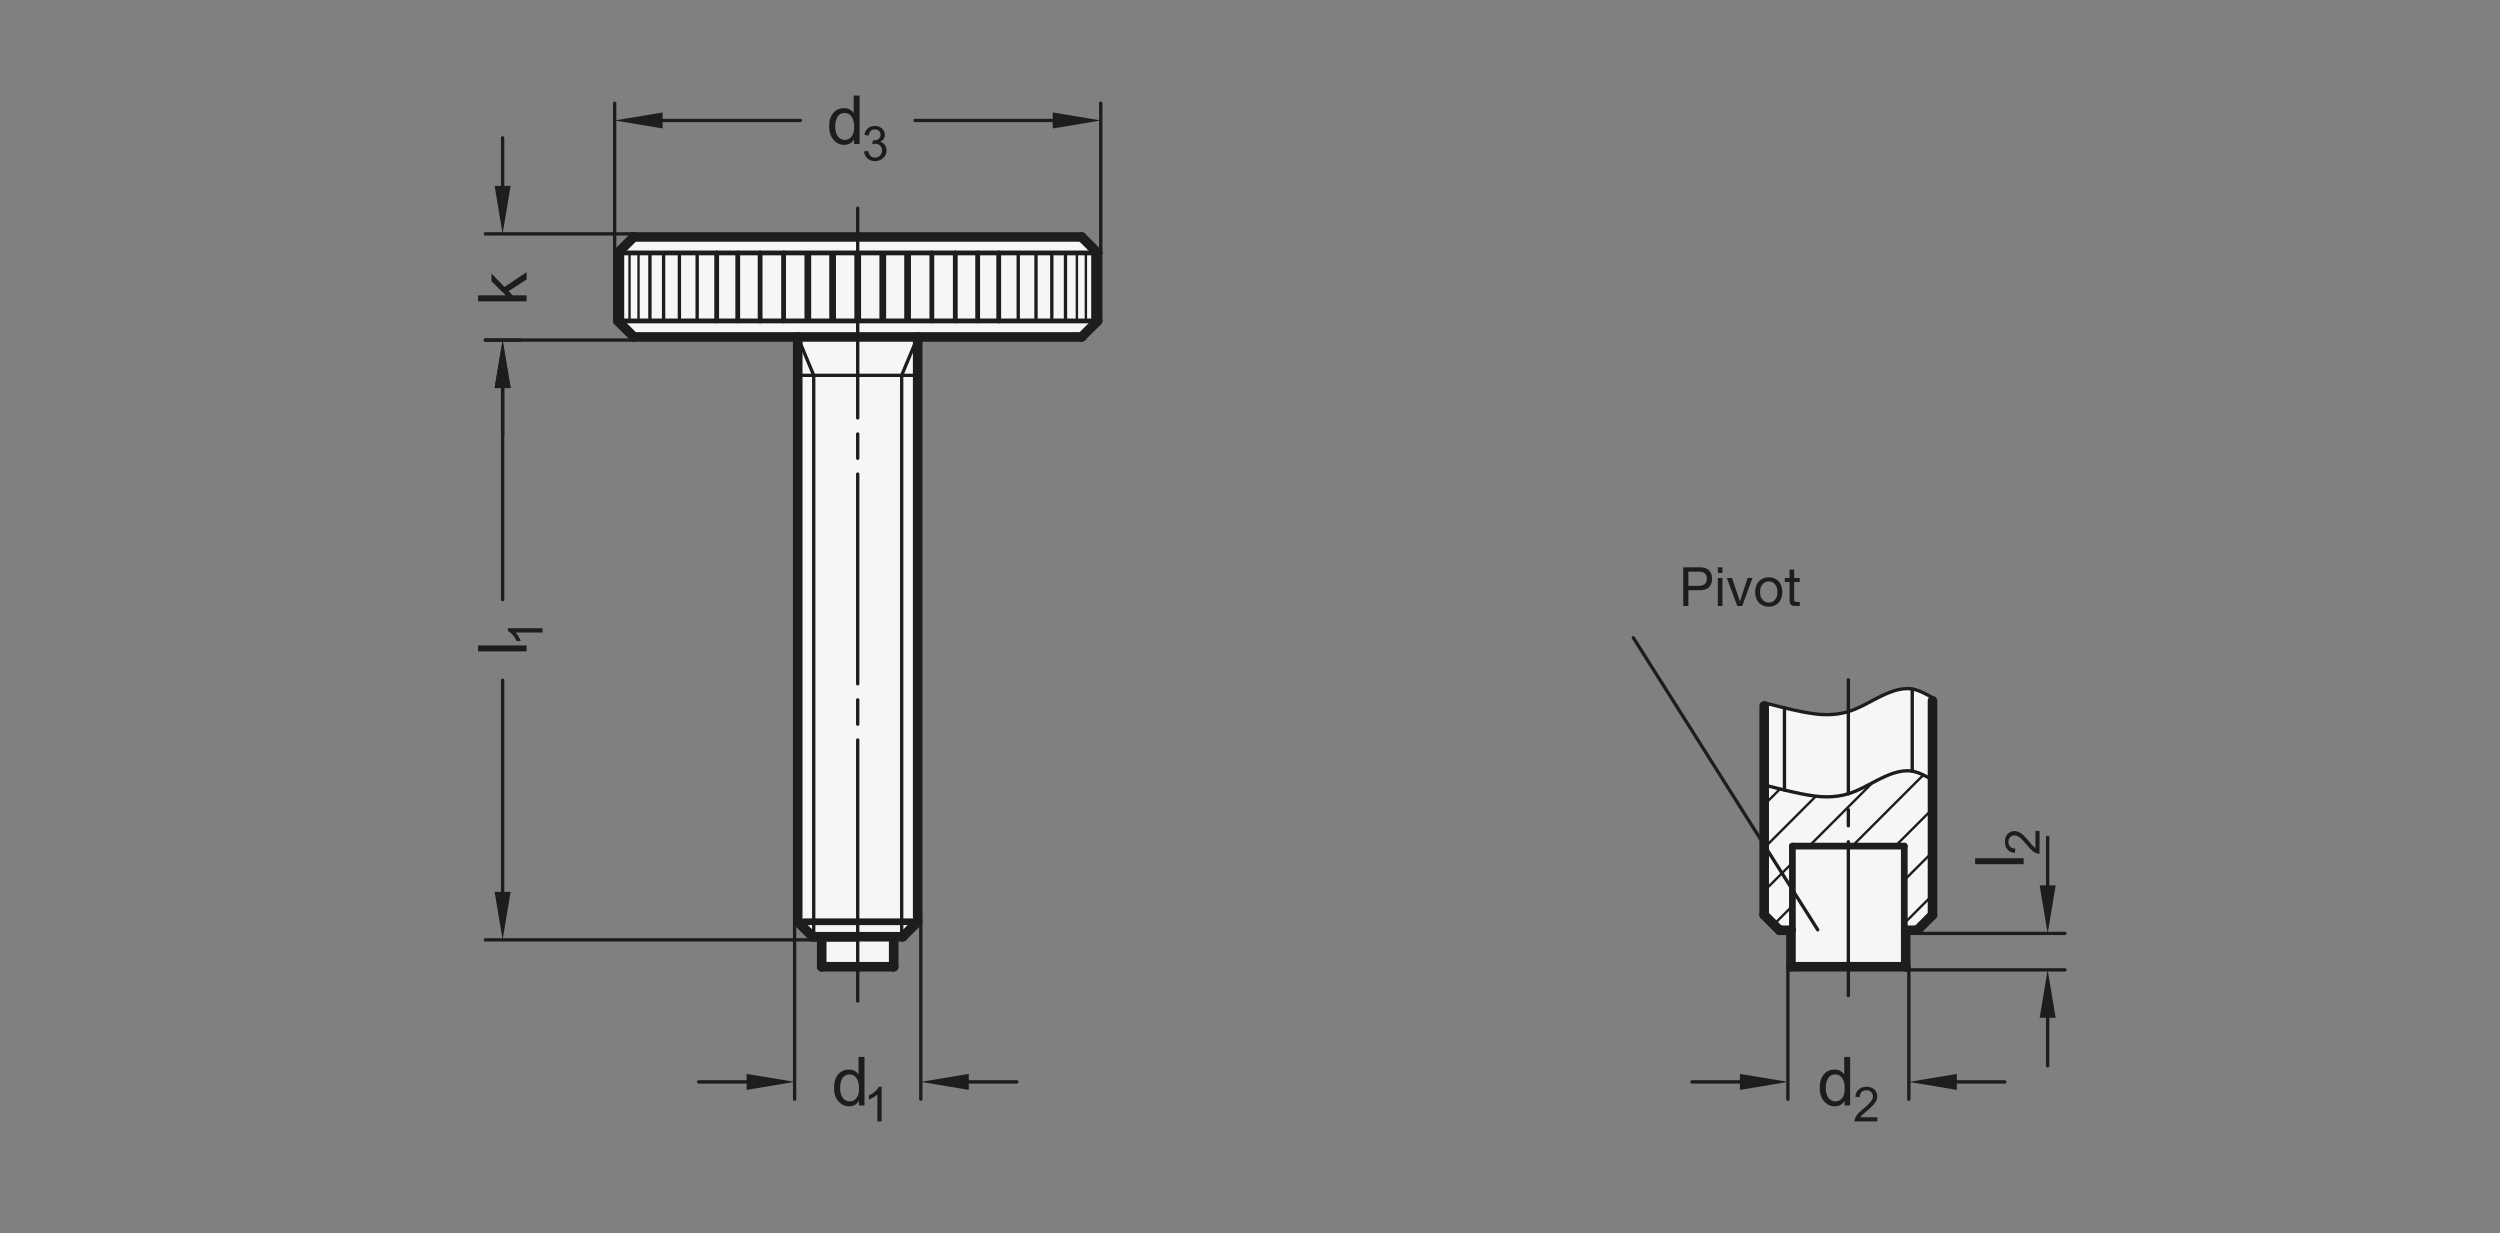 <?xml version="1.0" encoding="UTF-8"?>
<svg xmlns="http://www.w3.org/2000/svg" version="1.1" viewBox="0 0 369.213 182.126">
  <rect x="0" y="0" width="369.213" height="182.126" fill="#808080" stroke="none"/>
  <!-- Generator: Adobe Illustrator 28.6.0, SVG Export Plug-In . SVG Version: 1.2.0 Build 709)  -->
  <g>
    <g id="MD_x5F_3_x5F_FUELLUNG_x5F_WS">
      <g id="POLYLINE">
        <polygon points="159.741 34.996 162.103 37.358 162.103 47.398 159.741 49.76 135.528 49.76 135.528 136.128 133.314 138.343 131.985 138.343 131.985 142.772 121.355 142.772 121.355 138.343 120.026 138.343 117.812 136.128 117.812 49.76 93.599 49.76 91.237 47.398 91.237 37.358 93.599 34.996 159.741 34.996" fill="#fff"/>
      </g>
      <g id="LWPOLYLINE">
        <polygon points="263.69 104.58 262.755 104.354 261.553 104.052 260.544 103.795 260.544 135.126 262.804 137.386 264.499 137.386 264.499 142.772 281.447 142.772 281.447 137.386 283.142 137.386 285.402 135.126 285.402 103.034 284.787 102.693 283.979 102.282 283.255 101.982 282.809 101.844 282.34 101.746 281.688 101.695 281.056 101.731 280.364 101.852 279.755 102.017 279.014 102.279 278.518 102.485 278.019 102.713 277.313 103.061 276.628 103.418 275.731 103.891 274.699 104.409 274.12 104.669 273.335 104.973 272.265 105.277 271.209 105.46 270.264 105.538 269.724 105.547 268.459 105.479 267.512 105.36 266.508 105.188 265.476 104.981 264.596 104.789 263.69 104.58" fill="#fff"/>
      </g>
    </g>
    <g id="MD_x5F_3_x5F_FUELLUNG_x5F_GR">
      <g id="LWPOLYLINE-2" data-name="LWPOLYLINE">
        <polygon points="263.69 104.58 262.755 104.354 261.553 104.052 260.544 103.795 260.544 135.126 262.804 137.386 264.499 137.386 264.499 142.772 281.447 142.772 281.447 137.386 283.142 137.386 285.402 135.126 285.402 103.034 284.787 102.693 283.979 102.282 283.255 101.982 282.809 101.844 282.34 101.746 281.688 101.695 281.056 101.731 280.364 101.852 279.755 102.017 279.014 102.279 278.518 102.485 278.019 102.713 277.313 103.061 276.628 103.418 275.731 103.891 274.699 104.409 274.12 104.669 273.335 104.973 272.265 105.277 271.209 105.46 270.264 105.538 269.724 105.547 268.459 105.479 267.512 105.36 266.508 105.188 265.476 104.981 264.596 104.789 263.69 104.58" fill="#f6f6f6"/>
      </g>
      <g id="POLYLINE-2" data-name="POLYLINE">
        <polygon points="159.741 34.996 162.103 37.358 162.103 47.398 159.741 49.76 135.528 49.76 135.528 136.128 133.314 138.343 131.985 138.343 131.985 142.772 121.355 142.772 121.355 138.343 120.026 138.343 117.812 136.128 117.812 49.76 93.599 49.76 91.237 47.398 91.237 37.358 93.599 34.996 159.741 34.996" fill="#f6f6f6"/>
      </g>
    </g>
    <g id="MD_x5F_2_x5F_SCHRAFFUR">
      <g id="HATCH">
        <path d="M285.402,115.169c-.984-.55-1.967-1.101-2.994-1.277-.038-.006-.075-.012-.113-.018-1.668-.24-3.453.537-5.077,1.371-1.447.743-2.766,1.531-4.245,1.98-1.007.306-2.088.454-3.157.457-1.286.003-2.554-.205-3.811-.457-.827-.166-1.648-.351-2.467-.546-1.001-.239-1.998-.494-2.994-.748v19.195l2.26,2.26,1.907-.014v-12.415h16.524v12.429h.213s1.234,0,1.234,0c0-.122.049-.239.135-.326.18-.18.472-.18.651,0l1.934-1.934v-19.957Z" fill="none"/>
        <path d="M260.544,118.865l2.343-2.343M260.544,125.228l7.643-7.643M260.544,131.592l4.167-4.167M267.18,124.957l9.354-9.354M261.959,136.541l2.752-2.752M273.543,124.957l10.506-10.506M279.907,124.957l5.494-5.494M281.235,129.994l4.167-4.167M281.235,136.358l4.167-4.167" fill="none" stroke="#1d1d1b" stroke-linecap="round" stroke-linejoin="round" stroke-width=".354"/>
      </g>
    </g>
    <g id="MD_x5F_1_x5F_035">
      <g id="LINE">
        <line x1="268.457" y1="137.324" x2="241.216" y2="94.18" fill="none" stroke="#1d1d1b" stroke-linecap="round" stroke-linejoin="round" stroke-width=".496"/>
      </g>
      <g id="LINE-2" data-name="LINE">
        <line x1="263.538" y1="104.544" x2="263.538" y2="116.679" fill="none" stroke="#1d1d1b" stroke-linecap="round" stroke-linejoin="round" stroke-width=".496"/>
      </g>
      <g id="LINE-3" data-name="LINE">
        <line x1="282.408" y1="101.757" x2="282.408" y2="113.892" fill="none" stroke="#1d1d1b" stroke-linecap="round" stroke-linejoin="round" stroke-width=".496"/>
      </g>
      <g id="SPLINE">
        <path d="M260.544,115.931c1.812.463,3.624.926,5.461,1.295,1.256.252,2.525.46,3.811.457,1.069-.003,2.15-.151,3.157-.457,1.479-.449,2.798-1.237,4.245-1.98,1.624-.834,3.409-1.611,5.077-1.371,1.068.154,2.087.724,3.107,1.295" fill="none" stroke="#1d1d1b" stroke-linecap="round" stroke-linejoin="round" stroke-width=".496"/>
      </g>
      <g id="SPLINE-2" data-name="SPLINE">
        <path d="M260.544,103.795c1.812.463,3.624.926,5.461,1.295,1.256.252,2.525.46,3.811.457,1.069-.003,2.15-.151,3.157-.457,1.479-.449,2.798-1.237,4.245-1.98,1.624-.834,3.409-1.611,5.077-1.371,1.068.154,2.087.724,3.107,1.295" fill="none" stroke="#1d1d1b" stroke-linecap="round" stroke-linejoin="round" stroke-width=".496"/>
      </g>
      <g id="LINE-4" data-name="LINE">
        <line x1="272.973" y1="117.231" x2="272.973" y2="100.401" fill="none" stroke="#1d1d1b" stroke-linecap="round" stroke-linejoin="round" stroke-width=".496"/>
      </g>
      <g id="LINE-5" data-name="LINE">
        <line x1="272.973" y1="121.956" x2="272.973" y2="119.593" fill="none" stroke="#1d1d1b" stroke-linecap="round" stroke-linejoin="round" stroke-width=".496"/>
      </g>
      <g id="LINE-6" data-name="LINE">
        <line x1="272.973" y1="147.024" x2="272.973" y2="124.318" fill="none" stroke="#1d1d1b" stroke-linecap="round" stroke-linejoin="round" stroke-width=".496"/>
      </g>
      <g id="LINE-7" data-name="LINE">
        <line x1="133.166" y1="55.429" x2="133.166" y2="138.343" fill="none" stroke="#1d1d1b" stroke-linecap="round" stroke-linejoin="round" stroke-width=".496"/>
      </g>
      <g id="LINE-8" data-name="LINE">
        <line x1="120.174" y1="55.429" x2="120.174" y2="138.343" fill="none" stroke="#1d1d1b" stroke-linecap="round" stroke-linejoin="round" stroke-width=".496"/>
      </g>
      <g id="LINE-9" data-name="LINE">
        <line x1="117.812" y1="55.429" x2="135.528" y2="55.429" fill="none" stroke="#1d1d1b" stroke-linecap="round" stroke-linejoin="round" stroke-width=".496"/>
      </g>
      <g id="LINE-10" data-name="LINE">
        <line x1="133.166" y1="55.429" x2="135.528" y2="49.76" fill="none" stroke="#1d1d1b" stroke-linecap="round" stroke-linejoin="round" stroke-width=".496"/>
      </g>
      <g id="LINE-11" data-name="LINE">
        <line x1="120.174" y1="55.429" x2="117.812" y2="49.76" fill="none" stroke="#1d1d1b" stroke-linecap="round" stroke-linejoin="round" stroke-width=".496"/>
      </g>
      <g id="LINE-12" data-name="LINE">
        <line x1="102.961" y1="37.358" x2="102.961" y2="47.398" fill="none" stroke="#1d1d1b" stroke-linecap="round" stroke-linejoin="round" stroke-width=".496"/>
      </g>
      <g id="LINE-13" data-name="LINE">
        <line x1="100.338" y1="37.358" x2="100.338" y2="47.398" fill="none" stroke="#1d1d1b" stroke-linecap="round" stroke-linejoin="round" stroke-width=".496"/>
      </g>
      <g id="LINE-14" data-name="LINE">
        <line x1="98.004" y1="37.358" x2="98.004" y2="47.398" fill="none" stroke="#1d1d1b" stroke-linecap="round" stroke-linejoin="round" stroke-width=".496"/>
      </g>
      <g id="LINE-15" data-name="LINE">
        <line x1="95.984" y1="37.358" x2="95.984" y2="47.398" fill="none" stroke="#1d1d1b" stroke-linecap="round" stroke-linejoin="round" stroke-width=".496"/>
      </g>
      <g id="LINE-16" data-name="LINE">
        <line x1="150.379" y1="37.358" x2="150.379" y2="47.398" fill="none" stroke="#1d1d1b" stroke-linecap="round" stroke-linejoin="round" stroke-width=".496"/>
      </g>
      <g id="LINE-17" data-name="LINE">
        <line x1="153.002" y1="37.358" x2="153.002" y2="47.398" fill="none" stroke="#1d1d1b" stroke-linecap="round" stroke-linejoin="round" stroke-width=".496"/>
      </g>
      <g id="LINE-18" data-name="LINE">
        <line x1="155.336" y1="37.358" x2="155.336" y2="47.398" fill="none" stroke="#1d1d1b" stroke-linecap="round" stroke-linejoin="round" stroke-width=".496"/>
      </g>
      <g id="LINE-19" data-name="LINE">
        <line x1="157.356" y1="37.358" x2="157.356" y2="47.398" fill="none" stroke="#1d1d1b" stroke-linecap="round" stroke-linejoin="round" stroke-width=".496"/>
      </g>
      <g id="LINE-20" data-name="LINE">
        <line x1="126.67" y1="30.744" x2="126.67" y2="61.721" fill="none" stroke="#1d1d1b" stroke-linecap="round" stroke-linejoin="round" stroke-width=".496"/>
      </g>
      <g id="LINE-21" data-name="LINE">
        <line x1="126.67" y1="64.094" x2="126.67" y2="67.681" fill="none" stroke="#1d1d1b" stroke-linecap="round" stroke-linejoin="round" stroke-width=".496"/>
      </g>
      <g id="LINE-22" data-name="LINE">
        <line x1="126.67" y1="70.015" x2="126.67" y2="100.992" fill="none" stroke="#1d1d1b" stroke-linecap="round" stroke-linejoin="round" stroke-width=".496"/>
      </g>
      <g id="LINE-23" data-name="LINE">
        <line x1="126.67" y1="103.365" x2="126.67" y2="106.952" fill="none" stroke="#1d1d1b" stroke-linecap="round" stroke-linejoin="round" stroke-width=".496"/>
      </g>
      <g id="LINE-24" data-name="LINE">
        <line x1="126.67" y1="109.287" x2="126.67" y2="147.835" fill="none" stroke="#1d1d1b" stroke-linecap="round" stroke-linejoin="round" stroke-width=".496"/>
      </g>
    </g>
    <g id="MD_x5F_1_x5F_100">
      <g id="LINE-25" data-name="LINE">
        <line x1="260.544" y1="104.256" x2="260.544" y2="135.126" fill="none" stroke="#1d1d1b" stroke-linecap="round" stroke-linejoin="round" stroke-width="1.417"/>
      </g>
      <g id="LINE-26" data-name="LINE">
        <line x1="285.402" y1="135.126" x2="285.402" y2="103.494" fill="none" stroke="#1d1d1b" stroke-linecap="round" stroke-linejoin="round" stroke-width="1.417"/>
      </g>
      <g id="LINE-27" data-name="LINE">
        <line x1="281.447" y1="137.386" x2="281.447" y2="142.772" fill="none" stroke="#1d1d1b" stroke-linecap="round" stroke-linejoin="round" stroke-width="1.417"/>
      </g>
      <g id="LINE-28" data-name="LINE">
        <line x1="264.499" y1="142.772" x2="264.499" y2="137.386" fill="none" stroke="#1d1d1b" stroke-linecap="round" stroke-linejoin="round" stroke-width="1.417"/>
      </g>
      <g id="LINE-29" data-name="LINE">
        <line x1="264.499" y1="142.772" x2="281.447" y2="142.772" fill="none" stroke="#1d1d1b" stroke-linecap="round" stroke-linejoin="round" stroke-width="1.417"/>
      </g>
      <g id="LINE-30" data-name="LINE">
        <line x1="285.402" y1="135.126" x2="283.142" y2="137.386" fill="none" stroke="#1d1d1b" stroke-linecap="round" stroke-linejoin="round" stroke-width="1.417"/>
      </g>
      <g id="LINE-31" data-name="LINE">
        <line x1="262.804" y1="137.386" x2="260.544" y2="135.126" fill="none" stroke="#1d1d1b" stroke-linecap="round" stroke-linejoin="round" stroke-width="1.417"/>
      </g>
      <g id="LINE-32" data-name="LINE">
        <line x1="262.804" y1="137.386" x2="264.499" y2="137.386" fill="none" stroke="#1d1d1b" stroke-linecap="round" stroke-linejoin="round" stroke-width="1.417"/>
      </g>
      <g id="LINE-33" data-name="LINE">
        <line x1="281.447" y1="137.387" x2="283.142" y2="137.386" fill="none" stroke="#1d1d1b" stroke-linecap="round" stroke-linejoin="round" stroke-width="1.417"/>
      </g>
      <g id="LINE-34" data-name="LINE">
        <line x1="93.599" y1="49.76" x2="159.741" y2="49.76" fill="none" stroke="#1d1d1b" stroke-linecap="round" stroke-linejoin="round" stroke-width="1.417"/>
      </g>
      <g id="LINE-35" data-name="LINE">
        <line x1="91.237" y1="37.358" x2="93.599" y2="34.996" fill="none" stroke="#1d1d1b" stroke-linecap="round" stroke-linejoin="round" stroke-width="1.417"/>
      </g>
      <g id="LINE-36" data-name="LINE">
        <line x1="91.237" y1="47.398" x2="93.599" y2="49.76" fill="none" stroke="#1d1d1b" stroke-linecap="round" stroke-linejoin="round" stroke-width="1.417"/>
      </g>
      <g id="LINE-37" data-name="LINE">
        <line x1="162.103" y1="37.358" x2="159.741" y2="34.996" fill="none" stroke="#1d1d1b" stroke-linecap="round" stroke-linejoin="round" stroke-width="1.417"/>
      </g>
      <g id="LINE-38" data-name="LINE">
        <line x1="162.103" y1="47.398" x2="159.741" y2="49.76" fill="none" stroke="#1d1d1b" stroke-linecap="round" stroke-linejoin="round" stroke-width="1.417"/>
      </g>
      <g id="LINE-39" data-name="LINE">
        <line x1="117.812" y1="49.76" x2="117.812" y2="135.39" fill="none" stroke="#1d1d1b" stroke-linecap="round" stroke-linejoin="round" stroke-width="1.417"/>
      </g>
      <g id="LINE-40" data-name="LINE">
        <line x1="91.237" y1="37.358" x2="91.237" y2="47.398" fill="none" stroke="#1d1d1b" stroke-linecap="round" stroke-linejoin="round" stroke-width="1.417"/>
      </g>
      <g id="LINE-41" data-name="LINE">
        <line x1="162.103" y1="37.358" x2="162.103" y2="47.398" fill="none" stroke="#1d1d1b" stroke-linecap="round" stroke-linejoin="round" stroke-width="1.417"/>
      </g>
      <g id="LINE-42" data-name="LINE">
        <line x1="135.528" y1="49.76" x2="135.528" y2="135.39" fill="none" stroke="#1d1d1b" stroke-linecap="round" stroke-linejoin="round" stroke-width="1.417"/>
      </g>
      <g id="LINE-43" data-name="LINE">
        <line x1="93.599" y1="34.996" x2="159.741" y2="34.996" fill="none" stroke="#1d1d1b" stroke-linecap="round" stroke-linejoin="round" stroke-width="1.417"/>
      </g>
      <g id="LINE-44" data-name="LINE">
        <line x1="117.812" y1="136.128" x2="120.026" y2="138.343" fill="none" stroke="#1d1d1b" stroke-linecap="round" stroke-linejoin="round" stroke-width="1.417"/>
      </g>
      <g id="LINE-45" data-name="LINE">
        <line x1="120.026" y1="138.343" x2="133.314" y2="138.343" fill="none" stroke="#1d1d1b" stroke-linecap="round" stroke-linejoin="round" stroke-width="1.417"/>
      </g>
      <g id="LINE-46" data-name="LINE">
        <line x1="135.528" y1="136.128" x2="133.314" y2="138.343" fill="none" stroke="#1d1d1b" stroke-linecap="round" stroke-linejoin="round" stroke-width="1.417"/>
      </g>
      <g id="LINE-47" data-name="LINE">
        <line x1="121.355" y1="138.343" x2="121.355" y2="142.772" fill="none" stroke="#1d1d1b" stroke-linecap="round" stroke-linejoin="round" stroke-width="1.417"/>
      </g>
      <g id="LINE-48" data-name="LINE">
        <line x1="121.355" y1="142.772" x2="131.985" y2="142.772" fill="none" stroke="#1d1d1b" stroke-linecap="round" stroke-linejoin="round" stroke-width="1.417"/>
      </g>
      <g id="LINE-49" data-name="LINE">
        <line x1="131.985" y1="142.772" x2="131.985" y2="138.343" fill="none" stroke="#1d1d1b" stroke-linecap="round" stroke-linejoin="round" stroke-width="1.417"/>
      </g>
    </g>
    <g id="MD_x5F_1_x5F_070">
      <g id="LINE-50" data-name="LINE">
        <line x1="264.711" y1="137.372" x2="264.711" y2="124.957" fill="none" stroke="#1d1d1b" stroke-linecap="round" stroke-linejoin="round" stroke-width=".992"/>
      </g>
      <g id="LINE-51" data-name="LINE">
        <line x1="281.235" y1="137.387" x2="281.235" y2="124.958" fill="none" stroke="#1d1d1b" stroke-linecap="round" stroke-linejoin="round" stroke-width=".992"/>
      </g>
      <g id="LINE-52" data-name="LINE">
        <line x1="281.235" y1="124.957" x2="264.711" y2="124.957" fill="none" stroke="#1d1d1b" stroke-linecap="round" stroke-linejoin="round" stroke-width=".992"/>
      </g>
      <g id="LINE-53" data-name="LINE">
        <line x1="122.966" y1="37.606" x2="122.966" y2="47.15" fill="none" stroke="#1d1d1b" stroke-linecap="round" stroke-linejoin="round" stroke-width=".992"/>
      </g>
      <g id="LINE-54" data-name="LINE">
        <line x1="119.303" y1="37.606" x2="119.303" y2="47.15" fill="none" stroke="#1d1d1b" stroke-linecap="round" stroke-linejoin="round" stroke-width=".992"/>
      </g>
      <g id="LINE-55" data-name="LINE">
        <line x1="126.67" y1="37.606" x2="126.67" y2="47.15" fill="none" stroke="#1d1d1b" stroke-linecap="round" stroke-linejoin="round" stroke-width=".992"/>
      </g>
      <g id="LINE-56" data-name="LINE">
        <line x1="130.374" y1="37.606" x2="130.374" y2="47.15" fill="none" stroke="#1d1d1b" stroke-linecap="round" stroke-linejoin="round" stroke-width=".992"/>
      </g>
      <g id="LINE-57" data-name="LINE">
        <line x1="134.037" y1="37.606" x2="134.037" y2="47.15" fill="none" stroke="#1d1d1b" stroke-linecap="round" stroke-linejoin="round" stroke-width=".992"/>
      </g>
      <g id="LINE-58" data-name="LINE">
        <line x1="117.812" y1="136.128" x2="135.528" y2="136.128" fill="none" stroke="#1d1d1b" stroke-linecap="round" stroke-linejoin="round" stroke-width=".992"/>
      </g>
    </g>
    <g id="MD_x5F_2_x5F_BEMASSUNG">
      <g id="DIMENSION">
        <g id="LINE-59" data-name="LINE">
          <line x1="264.045" y1="142.694" x2="264.045" y2="162.331" fill="#1d1d1b" stroke="#1d1d1b" stroke-linecap="round" stroke-linejoin="round" stroke-width=".496"/>
        </g>
        <g id="LINE-60" data-name="LINE">
          <line x1="281.908" y1="142.772" x2="281.908" y2="162.331" fill="#1d1d1b" stroke="#1d1d1b" stroke-linecap="round" stroke-linejoin="round" stroke-width=".496"/>
        </g>
        <g id="LINE-61" data-name="LINE">
          <line x1="256.958" y1="159.78" x2="249.872" y2="159.78" fill="#1d1d1b" stroke="#1d1d1b" stroke-linecap="round" stroke-linejoin="round" stroke-width=".496"/>
        </g>
        <g id="LINE-62" data-name="LINE">
          <line x1="288.995" y1="159.78" x2="296.081" y2="159.78" fill="#1d1d1b" stroke="#1d1d1b" stroke-linecap="round" stroke-linejoin="round" stroke-width=".496"/>
        </g>
        <g id="SOLID">
          <polygon points="256.958 158.599 256.958 160.961 264.045 159.78 264.045 159.78 256.958 158.599" fill="#1d1d1b"/>
        </g>
        <g id="SOLID-2" data-name="SOLID">
          <polygon points="288.995 158.599 288.995 160.961 281.908 159.78 281.908 159.78 288.995 158.599" fill="#1d1d1b"/>
        </g>
        <g id="MTEXT">
          <path d="M273.241,163.262h-.82v-.66h-.02c-.316.521-.794.782-1.433.782s-1.165-.252-1.591-.755c-.426-.504-.638-1.156-.638-1.957,0-.838.2-1.499.601-1.984.401-.485.931-.729,1.589-.729.619,0,1.09.236,1.413.709h.02v-2.571h.879v7.165ZM271.061,162.661c.385,0,.711-.157.978-.474s.401-.795.401-1.437c0-.633-.123-1.136-.367-1.511-.244-.374-.595-.562-1.051-.562s-.801.183-1.033.55c-.233.366-.35.848-.35,1.444,0,.43.062.794.188,1.092.126.298.301.522.525.672.225.15.461.225.709.225Z" fill="#1d1d1b"/>
          <path d="M277.256,165.614h-3.369c0-.287.101-.577.3-.871.2-.294.575-.661,1.123-1.104.335-.269.635-.55.898-.845s.396-.592.396-.89c0-.257-.091-.47-.272-.638-.182-.167-.411-.251-.688-.251-.28,0-.515.086-.704.259-.19.172-.286.43-.288.771l-.643-.072c.04-.477.209-.841.509-1.094.3-.252.68-.378,1.14-.378.5,0,.89.139,1.168.415s.418.609.418,1.001c0,.326-.117.656-.352.99-.235.335-.703.781-1.404,1.342-.367.293-.611.547-.732.76h2.502v.604Z" fill="#1d1d1b"/>
        </g>
      </g>
      <g id="DIMENSION-2" data-name="DIMENSION">
        <g id="LINE-63" data-name="LINE">
          <line x1="281.447" y1="143.232" x2="304.961" y2="143.232" fill="#1d1d1b" stroke="#1d1d1b" stroke-linecap="round" stroke-linejoin="round" stroke-width=".496"/>
        </g>
        <g id="LINE-64" data-name="LINE">
          <line x1="283.142" y1="137.847" x2="304.961" y2="137.847" fill="#1d1d1b" stroke="#1d1d1b" stroke-linecap="round" stroke-linejoin="round" stroke-width=".496"/>
        </g>
        <g id="LINE-65" data-name="LINE">
          <line x1="302.41" y1="150.319" x2="302.41" y2="157.406" fill="#1d1d1b" stroke="#1d1d1b" stroke-linecap="round" stroke-linejoin="round" stroke-width=".496"/>
        </g>
        <g id="LINE-66" data-name="LINE">
          <line x1="302.41" y1="130.76" x2="302.41" y2="123.673" fill="#1d1d1b" stroke="#1d1d1b" stroke-linecap="round" stroke-linejoin="round" stroke-width=".496"/>
        </g>
        <g id="MTEXT-2" data-name="MTEXT">
          <path d="M298.86,126.745v.881h-7.165v-.881h7.165Z" fill="#1d1d1b"/>
          <path d="M301.211,122.723v3.369c-.287,0-.577-.1-.871-.3s-.661-.575-1.104-1.122c-.269-.336-.55-.636-.845-.899s-.592-.396-.89-.396c-.257,0-.47.091-.638.272-.167.182-.251.411-.251.688,0,.28.086.516.259.705.172.189.43.285.771.287l-.072.643c-.477-.039-.841-.209-1.094-.509-.252-.3-.378-.679-.378-1.14,0-.5.139-.889.415-1.168.276-.278.609-.418,1.001-.418.326,0,.656.117.99.352.335.235.781.703,1.342,1.404.293.367.547.611.76.732v-2.502h.604Z" fill="#1d1d1b"/>
        </g>
        <g id="SOLID-3" data-name="SOLID">
          <polygon points="301.229 150.319 303.591 150.319 302.41 143.232 302.41 143.232 301.229 150.319" fill="#1d1d1b"/>
        </g>
        <g id="SOLID-4" data-name="SOLID">
          <polygon points="301.229 130.76 303.591 130.76 302.41 137.847 302.41 137.847 301.229 130.76" fill="#1d1d1b"/>
        </g>
      </g>
      <g id="DIMENSION-3" data-name="DIMENSION">
        <g id="LINE-67" data-name="LINE">
          <line x1="90.776" y1="37.358" x2="90.776" y2="15.238" fill="#1d1d1b" stroke="#1d1d1b" stroke-linecap="round" stroke-linejoin="round" stroke-width=".496"/>
        </g>
        <g id="LINE-68" data-name="LINE">
          <line x1="162.564" y1="37.358" x2="162.564" y2="15.238" fill="#1d1d1b" stroke="#1d1d1b" stroke-linecap="round" stroke-linejoin="round" stroke-width=".496"/>
        </g>
        <g id="LINE-69" data-name="LINE">
          <line x1="97.863" y1="17.789" x2="118.195" y2="17.789" fill="#1d1d1b" stroke="#1d1d1b" stroke-linecap="round" stroke-linejoin="round" stroke-width=".496"/>
        </g>
        <g id="LINE-70" data-name="LINE">
          <line x1="155.477" y1="17.789" x2="135.145" y2="17.789" fill="#1d1d1b" stroke="#1d1d1b" stroke-linecap="round" stroke-linejoin="round" stroke-width=".496"/>
        </g>
        <g id="SOLID-5" data-name="SOLID">
          <polygon points="97.863 16.608 97.863 18.97 90.776 17.789 90.776 17.789 97.863 16.608" fill="#1d1d1b"/>
        </g>
        <g id="SOLID-6" data-name="SOLID">
          <polygon points="155.477 16.608 155.477 18.97 162.564 17.789 162.564 17.789 155.477 16.608" fill="#1d1d1b"/>
        </g>
        <g id="MTEXT-3" data-name="MTEXT">
          <path d="M126.952,21.272h-.821v-.66h-.02c-.316.521-.793.782-1.432.782-.635,0-1.166-.252-1.591-.755-.425-.504-.638-1.156-.638-1.957,0-.838.2-1.499.601-1.984s.93-.729,1.588-.729c.619,0,1.09.236,1.413.709h.02v-2.571h.879v7.165ZM124.772,20.67c.384,0,.71-.157.978-.474s.401-.795.401-1.437c0-.633-.122-1.136-.367-1.511-.244-.374-.595-.562-1.051-.562s-.801.183-1.034.55c-.233.366-.35.848-.35,1.444,0,.43.063.794.188,1.092s.3.522.525.672c.225.15.461.225.708.225Z" fill="#1d1d1b"/>
          <path d="M129.979,20.957c.314.061.552.213.713.456.161.244.241.51.241.797,0,.463-.168.843-.505,1.14-.336.298-.74.446-1.209.446-.449,0-.819-.131-1.11-.393-.292-.261-.461-.607-.51-1.037l.625-.087c.062.336.176.587.342.753.165.167.383.25.654.25.292,0,.539-.103.741-.308.202-.204.303-.455.303-.751,0-.284-.092-.521-.275-.708-.184-.188-.424-.281-.72-.281-.121,0-.267.022-.441.066l.073-.548c.167,0,.298-.009.396-.024.097-.017.206-.056.326-.118.12-.062.22-.152.298-.269.079-.117.118-.263.118-.436,0-.253-.084-.448-.252-.587-.167-.139-.361-.208-.581-.208-.252,0-.458.08-.616.239-.159.159-.259.388-.3.684l-.625-.114c.081-.442.259-.772.536-.992.276-.22.606-.33.991-.33.423,0,.776.128,1.06.384.283.255.425.568.425.938,0,.474-.232.815-.697,1.023v.014Z" fill="#1d1d1b"/>
        </g>
      </g>
      <g id="DIMENSION-4" data-name="DIMENSION">
        <g id="LINE-71" data-name="LINE">
          <line x1="117.351" y1="135.39" x2="117.351" y2="162.331" fill="#1d1d1b" stroke="#1d1d1b" stroke-linecap="round" stroke-linejoin="round" stroke-width=".496"/>
        </g>
        <g id="LINE-72" data-name="LINE">
          <line x1="135.989" y1="135.39" x2="135.989" y2="162.331" fill="#1d1d1b" stroke="#1d1d1b" stroke-linecap="round" stroke-linejoin="round" stroke-width=".496"/>
        </g>
        <g id="LINE-73" data-name="LINE">
          <line x1="110.265" y1="159.78" x2="103.178" y2="159.78" fill="#1d1d1b" stroke="#1d1d1b" stroke-linecap="round" stroke-linejoin="round" stroke-width=".496"/>
        </g>
        <g id="LINE-74" data-name="LINE">
          <line x1="143.076" y1="159.78" x2="150.162" y2="159.78" fill="#1d1d1b" stroke="#1d1d1b" stroke-linecap="round" stroke-linejoin="round" stroke-width=".496"/>
        </g>
        <g id="SOLID-7" data-name="SOLID">
          <polygon points="110.265 158.599 110.265 160.961 117.351 159.78 117.351 159.78 110.265 158.599" fill="#1d1d1b"/>
        </g>
        <g id="SOLID-8" data-name="SOLID">
          <polygon points="143.076 158.599 143.076 160.961 135.989 159.78 135.989 159.78 143.076 158.599" fill="#1d1d1b"/>
        </g>
        <g id="MTEXT-4" data-name="MTEXT">
          <path d="M127.673,163.262h-.821v-.66h-.02c-.316.521-.793.782-1.432.782-.635,0-1.166-.252-1.591-.755-.425-.504-.638-1.156-.638-1.957,0-.838.2-1.499.601-1.984s.93-.729,1.588-.729c.619,0,1.09.236,1.413.709h.02v-2.571h.879v7.165ZM125.493,162.661c.384,0,.71-.157.978-.474s.401-.795.401-1.437c0-.633-.122-1.136-.367-1.511-.244-.374-.595-.562-1.051-.562s-.801.183-1.034.55c-.233.366-.35.848-.35,1.444,0,.43.063.794.188,1.092s.3.522.525.672c.225.15.461.225.708.225Z" fill="#1d1d1b"/>
          <path d="M130.202,165.614h-.625v-3.98c-.312.297-.729.548-1.253.753v-.604c.72-.345,1.21-.771,1.472-1.28h.406v5.111Z" fill="#1d1d1b"/>
        </g>
      </g>
      <g id="DIMENSION-5" data-name="DIMENSION">
        <g id="LINE-75" data-name="LINE">
          <line x1="93.599" y1="34.536" x2="71.678" y2="34.536" fill="#1d1d1b" stroke="#1d1d1b" stroke-linecap="round" stroke-linejoin="round" stroke-width=".496"/>
        </g>
        <g id="LINE-76" data-name="LINE">
          <line x1="93.599" y1="50.221" x2="71.678" y2="50.221" fill="#1d1d1b" stroke="#1d1d1b" stroke-linecap="round" stroke-linejoin="round" stroke-width=".496"/>
        </g>
        <g id="LINE-77" data-name="LINE">
          <line x1="74.229" y1="27.449" x2="74.229" y2="20.362" fill="#1d1d1b" stroke="#1d1d1b" stroke-linecap="round" stroke-linejoin="round" stroke-width=".496"/>
        </g>
        <g id="LINE-78" data-name="LINE">
          <line x1="74.229" y1="57.307" x2="74.229" y2="64.394" fill="#1d1d1b" stroke="#1d1d1b" stroke-linecap="round" stroke-linejoin="round" stroke-width=".496"/>
        </g>
        <g id="SOLID-9" data-name="SOLID">
          <polygon points="73.048 27.449 75.41 27.449 74.229 34.536 74.229 34.536 73.048 27.449" fill="#1d1d1b"/>
        </g>
        <g id="SOLID-10" data-name="SOLID">
          <polygon points="73.048 57.307 75.41 57.307 74.229 50.221 74.229 50.221 73.048 57.307" fill="#1d1d1b"/>
        </g>
        <g id="MTEXT-5" data-name="MTEXT">
          <path d="M77.772,40.194v1.08l-2.654,1.725.592.621h2.062v.88h-7.165v-.88h4.081l-2.102-2.082v-1.144l1.921,1.984,3.265-2.185Z" fill="#1d1d1b"/>
        </g>
      </g>
      <g id="DIMENSION-6" data-name="DIMENSION">
        <g id="LINE-79" data-name="LINE">
          <line x1="71.678" y1="50.221" x2="76.78" y2="50.221" fill="#1d1d1b" stroke="#1d1d1b" stroke-linecap="round" stroke-linejoin="round" stroke-width=".496"/>
        </g>
        <g id="LINE-80" data-name="LINE">
          <line x1="126.67" y1="138.803" x2="71.678" y2="138.803" fill="#1d1d1b" stroke="#1d1d1b" stroke-linecap="round" stroke-linejoin="round" stroke-width=".496"/>
        </g>
        <g id="LINE-81" data-name="LINE">
          <line x1="74.229" y1="57.307" x2="74.229" y2="88.563" fill="#1d1d1b" stroke="#1d1d1b" stroke-linecap="round" stroke-linejoin="round" stroke-width=".496"/>
        </g>
        <g id="LINE-82" data-name="LINE">
          <line x1="74.229" y1="131.717" x2="74.229" y2="100.461" fill="#1d1d1b" stroke="#1d1d1b" stroke-linecap="round" stroke-linejoin="round" stroke-width=".496"/>
        </g>
        <g id="SOLID-11" data-name="SOLID">
          <polygon points="73.048 57.307 75.41 57.307 74.229 50.221 74.229 50.221 73.048 57.307" fill="#1d1d1b"/>
        </g>
        <g id="SOLID-12" data-name="SOLID">
          <polygon points="73.048 131.717 75.41 131.717 74.229 138.803 74.229 138.803 73.048 131.717" fill="#1d1d1b"/>
        </g>
        <g id="MTEXT-6" data-name="MTEXT">
          <path d="M77.772,95.323v.879h-7.165v-.879h7.165Z" fill="#1d1d1b"/>
          <path d="M80.123,92.786v.625h-3.98c.297.312.548.729.753,1.252h-.604c-.345-.719-.771-1.209-1.28-1.471v-.406h5.111Z" fill="#1d1d1b"/>
        </g>
      </g>
    </g>
    <g id="MD_x5F_1_x5F_050">
      <g id="LINE-83" data-name="LINE">
        <line x1="91.237" y1="37.358" x2="162.103" y2="37.358" fill="none" stroke="#1d1d1b" stroke-linecap="round" stroke-linejoin="round" stroke-width=".709"/>
      </g>
      <g id="LINE-84" data-name="LINE">
        <line x1="91.237" y1="47.398" x2="162.103" y2="47.398" fill="none" stroke="#1d1d1b" stroke-linecap="round" stroke-linejoin="round" stroke-width=".709"/>
      </g>
      <g id="LINE-85" data-name="LINE">
        <line x1="115.721" y1="37.358" x2="115.721" y2="47.398" fill="none" stroke="#1d1d1b" stroke-linecap="round" stroke-linejoin="round" stroke-width=".709"/>
      </g>
      <g id="LINE-86" data-name="LINE">
        <line x1="112.258" y1="37.358" x2="112.258" y2="47.398" fill="none" stroke="#1d1d1b" stroke-linecap="round" stroke-linejoin="round" stroke-width=".709"/>
      </g>
      <g id="LINE-87" data-name="LINE">
        <line x1="108.954" y1="37.358" x2="108.954" y2="47.398" fill="none" stroke="#1d1d1b" stroke-linecap="round" stroke-linejoin="round" stroke-width=".709"/>
      </g>
      <g id="LINE-88" data-name="LINE">
        <line x1="105.843" y1="37.358" x2="105.843" y2="47.398" fill="none" stroke="#1d1d1b" stroke-linecap="round" stroke-linejoin="round" stroke-width=".709"/>
      </g>
      <g id="LINE-89" data-name="LINE">
        <line x1="137.62" y1="37.358" x2="137.62" y2="47.398" fill="none" stroke="#1d1d1b" stroke-linecap="round" stroke-linejoin="round" stroke-width=".709"/>
      </g>
      <g id="LINE-90" data-name="LINE">
        <line x1="141.082" y1="37.358" x2="141.082" y2="47.398" fill="none" stroke="#1d1d1b" stroke-linecap="round" stroke-linejoin="round" stroke-width=".709"/>
      </g>
      <g id="LINE-91" data-name="LINE">
        <line x1="144.387" y1="37.358" x2="144.387" y2="47.398" fill="none" stroke="#1d1d1b" stroke-linecap="round" stroke-linejoin="round" stroke-width=".709"/>
      </g>
      <g id="LINE-92" data-name="LINE">
        <line x1="147.497" y1="37.358" x2="147.497" y2="47.398" fill="none" stroke="#1d1d1b" stroke-linecap="round" stroke-linejoin="round" stroke-width=".709"/>
      </g>
    </g>
    <g id="MD_x5F_1_x5F_025">
      <g id="LINE-93" data-name="LINE">
        <line x1="94.3" y1="37.358" x2="94.3" y2="47.398" fill="none" stroke="#1d1d1b" stroke-linecap="round" stroke-linejoin="round" stroke-width=".354"/>
      </g>
      <g id="LINE-94" data-name="LINE">
        <line x1="92.971" y1="37.358" x2="92.971" y2="47.398" fill="none" stroke="#1d1d1b" stroke-linecap="round" stroke-linejoin="round" stroke-width=".354"/>
      </g>
      <g id="LINE-95" data-name="LINE">
        <line x1="92.011" y1="37.358" x2="92.011" y2="47.398" fill="none" stroke="#1d1d1b" stroke-linecap="round" stroke-linejoin="round" stroke-width=".354"/>
      </g>
      <g id="LINE-96" data-name="LINE">
        <line x1="159.04" y1="37.358" x2="159.04" y2="47.398" fill="none" stroke="#1d1d1b" stroke-linecap="round" stroke-linejoin="round" stroke-width=".354"/>
      </g>
      <g id="LINE-97" data-name="LINE">
        <line x1="160.369" y1="37.358" x2="160.369" y2="47.398" fill="none" stroke="#1d1d1b" stroke-linecap="round" stroke-linejoin="round" stroke-width=".354"/>
      </g>
      <g id="LINE-98" data-name="LINE">
        <line x1="161.329" y1="37.358" x2="161.329" y2="47.398" fill="none" stroke="#1d1d1b" stroke-linecap="round" stroke-linejoin="round" stroke-width=".354"/>
      </g>
    </g>
    <g id="MD_x5F_2_x5F_TEXT_x5F_EN">
      <g id="Druckzapfen">
        <g>
          <path d="M248.587,83.785h2.504c.576,0,1.013.147,1.309.444.296.296.443.71.443,1.243s-.147.95-.443,1.248c-.296.299-.732.445-1.309.44h-1.744v2.336h-.76v-5.712ZM249.347,86.521h1.488c.433.005.748-.083.948-.265.2-.181.3-.442.3-.784s-.1-.601-.3-.779-.516-.269-.948-.269h-1.488v2.097Z" fill="#1d1d1b"/>
          <path d="M254.38,84.617h-.681v-.832h.681v.832ZM253.699,85.361h.681v4.136h-.681v-4.136Z" fill="#1d1d1b"/>
          <path d="M257.3,89.497h-.729l-1.536-4.136h.761l1.16,3.447h.016l1.127-3.447h.713l-1.512,4.136Z" fill="#1d1d1b"/>
          <path d="M259.212,87.433c0-.304.042-.588.127-.852.086-.264.214-.493.385-.688.17-.195.38-.349.628-.461.247-.111.537-.168.868-.168.324,0,.613.057.863.168.251.112.461.266.633.461.17.194.299.424.383.688.086.264.129.548.129.852s-.043.587-.129.849c-.084.261-.213.489-.383.684-.172.195-.382.349-.633.46-.25.112-.539.168-.863.168-.331,0-.621-.056-.868-.168-.248-.111-.458-.265-.628-.46-.171-.194-.299-.423-.385-.684-.085-.262-.127-.544-.127-.849ZM259.931,87.433c0,.251.033.474.101.668.067.195.159.357.276.488s.254.23.412.3c.156.069.324.104.5.104s.342-.035.5-.104c.156-.069.295-.169.412-.3s.209-.293.275-.488c.066-.194.1-.417.1-.668s-.033-.473-.1-.668c-.066-.194-.158-.358-.275-.491-.117-.134-.256-.235-.412-.305-.158-.069-.324-.104-.5-.104s-.344.034-.5.104c-.158.069-.295.171-.412.305-.117.133-.209.297-.276.491-.067.195-.101.418-.101.668Z" fill="#1d1d1b"/>
          <path d="M264.972,85.361h.823v.6h-.823v2.568c0,.08.006.144.02.191.014.049.039.086.076.112s.089.044.156.052c.066.009.152.013.26.013h.312v.6h-.521c-.176,0-.326-.012-.451-.036-.125-.023-.227-.067-.305-.132-.076-.064-.135-.154-.172-.272-.037-.117-.056-.271-.056-.464v-2.632h-.704v-.6h.704v-1.24h.681v1.24Z" fill="#1d1d1b"/>
        </g>
      </g>
    </g>
  </g>
</svg>